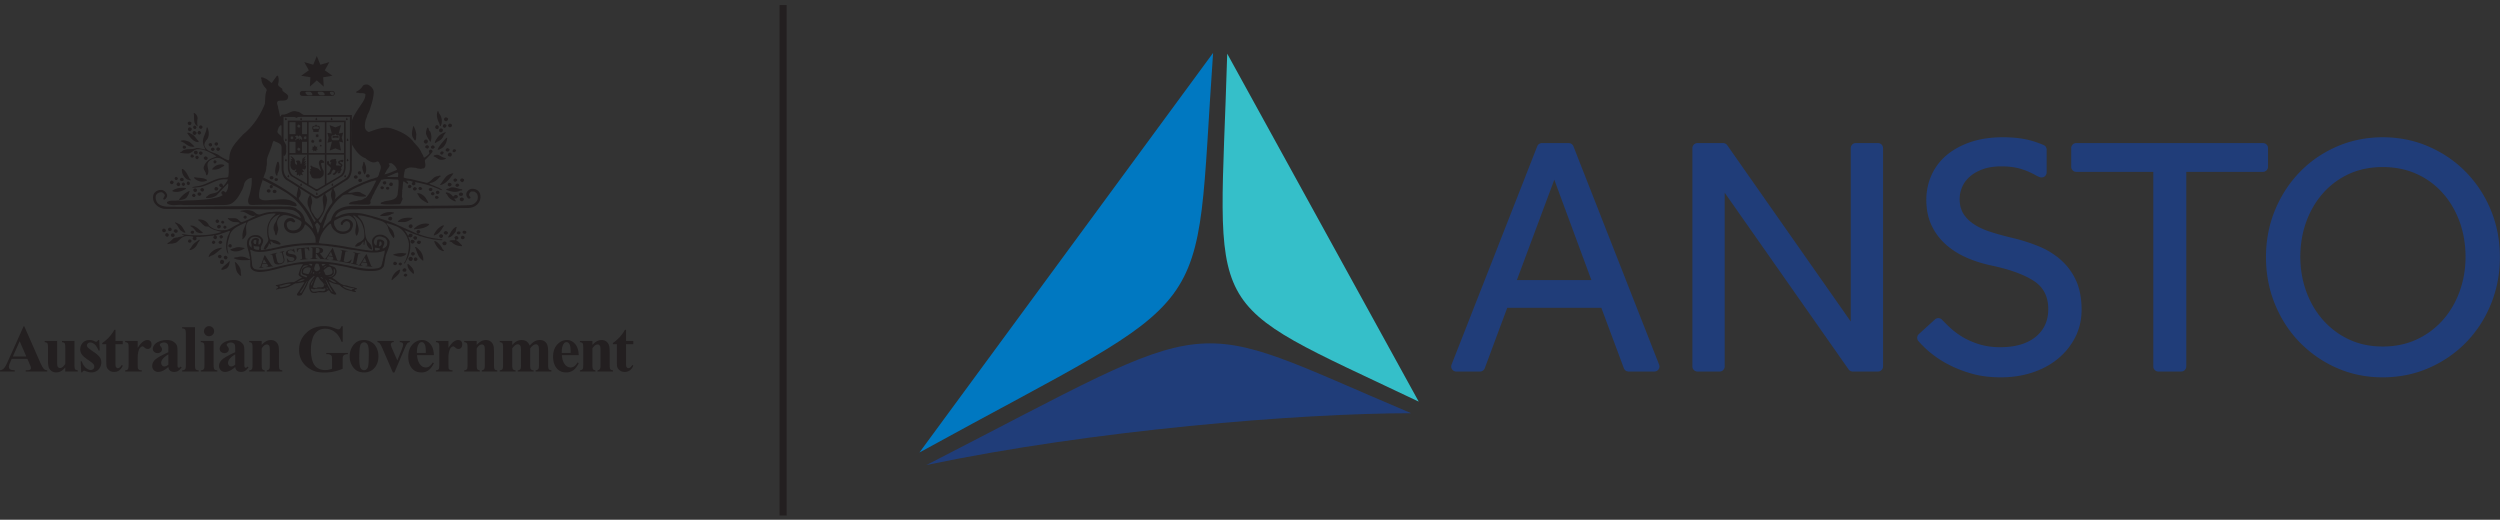 <svg width="380" height="79" viewBox="0 0 380 79" xmlns="http://www.w3.org/2000/svg"><rect x="0" y="0" width="380" height="79" fill="#333333" stroke="none"/><title>518641F3-F363-4404-9235-87555D84B2FD</title><g fill="none" fill-rule="evenodd"><path d="M230.562 42.571h11.33l-5.639-15.253-5.69 15.253zm20.907 13.9h-3.925a.77.77 0 0 1-.72-.5l-3.419-9.183H229.1l-3.417 9.184c-.111.3-.4.5-.72.5h-3.612a.767.767 0 0 1-.716-1.046l13.025-33.19a.771.771 0 0 1 .717-.488h4.065c.317 0 .601.194.717.488l13.026 33.19a.767.767 0 0 1-.716 1.046zM285.454 56.472h-3.842a.768.768 0 0 1-.63-.328l-18.828-26.848v26.409a.768.768 0 0 1-.769.767h-3.37a.768.768 0 0 1-.77-.767v-33.19c0-.424.345-.767.77-.767h3.895a.77.77 0 0 1 .63.327l18.775 26.796V22.515c0-.424.344-.767.77-.767h3.37c.425 0 .768.343.768.767v33.19a.768.768 0 0 1-.769.767M331.545 56.472h-3.475a.768.768 0 0 1-.769-.767V26.12h-11.708a.768.768 0 0 1-.77-.767v-2.84c0-.423.344-.766.77-.766h28.378c.425 0 .77.343.77.767v2.84a.768.768 0 0 1-.77.766h-11.657v29.584a.768.768 0 0 1-.77.767M362.18 25.392c-1.905 0-3.643.36-5.17 1.068a11.824 11.824 0 0 0-3.941 2.94c-1.092 1.244-1.943 2.707-2.532 4.348s-.888 3.419-.888 5.284c0 1.831.3 3.591.888 5.231.587 1.64 1.439 3.102 2.532 4.347a12.148 12.148 0 0 0 3.941 2.969c1.526.725 3.264 1.092 5.17 1.092 1.905 0 3.653-.367 5.195-1.093a12.088 12.088 0 0 0 3.968-2.968c1.09-1.242 1.943-2.705 2.532-4.347.59-1.642.888-3.402.888-5.231 0-1.863-.299-3.641-.888-5.285-.59-1.642-1.442-3.104-2.532-4.346a11.774 11.774 0 0 0-3.969-2.942c-1.542-.708-3.29-1.067-5.194-1.067m0 31.964c-2.493 0-4.848-.481-6.996-1.43a17.91 17.91 0 0 1-5.64-3.906c-1.594-1.64-2.859-3.594-3.759-5.806-.9-2.207-1.357-4.606-1.357-7.13s.457-4.916 1.358-7.107c.9-2.193 2.156-4.138 3.734-5.778 1.574-1.64 3.471-2.954 5.637-3.905 2.167-.95 4.529-1.43 7.023-1.43 2.493 0 4.855.48 7.021 1.43 2.166.951 4.072 2.265 5.665 3.905a18.098 18.098 0 0 1 3.76 5.779c.901 2.195 1.358 4.585 1.358 7.106 0 2.522-.457 4.921-1.358 7.131-.9 2.213-2.166 4.166-3.76 5.806-1.592 1.64-3.499 2.953-5.664 3.904-2.166.95-4.53 1.431-7.022 1.431M304.131 57.356c-1.627 0-3.128-.192-4.464-.572a18.353 18.353 0 0 1-3.656-1.458 15.716 15.716 0 0 1-2.871-1.953 15.235 15.235 0 0 1-1.54-1.527.764.764 0 0 1 .064-1.067l2.447-2.224a.77.77 0 0 1 1.079.042c.352.375.732.753 1.134 1.132.606.57 1.3 1.087 2.063 1.537.76.448 1.621.816 2.557 1.092.933.277 1.97.416 3.082.416 2.287 0 4.096-.524 5.378-1.561 1.282-1.036 1.931-2.455 1.931-4.216 0-1.927-.717-3.332-2.191-4.296-1.454-.948-3.582-1.728-6.323-2.317-1.487-.31-2.857-.747-4.068-1.3-1.212-.552-2.275-1.253-3.16-2.083a8.935 8.935 0 0 1-2.062-2.89c-.485-1.089-.73-2.34-.73-3.721 0-1.277.245-2.504.73-3.644a8.484 8.484 0 0 1 2.193-3.02c.971-.864 2.2-1.565 3.655-2.082 1.455-.518 3.16-.781 5.065-.781 1.697 0 3.181.184 4.412.547.621.183 1.218.396 1.77.633a.767.767 0 0 1 .467.705v3.373c0 .05-.002.093-.004.132a.77.77 0 0 1-.98.69 3.14 3.14 0 0 1-.678-.302 10.884 10.884 0 0 0-2.246-.963c-.85-.26-1.842-.39-2.95-.39-1.11 0-2.075.15-2.871.443-.797.293-1.465.678-1.985 1.145-.52.466-.905 1-1.148 1.588a4.64 4.64 0 0 0-.366 1.77c0 .864.185 1.608.548 2.212.364.606.9 1.149 1.592 1.614.694.467 1.564.87 2.585 1.197 1.017.327 2.2.65 3.52.962 1.284.312 2.557.724 3.79 1.225a11.806 11.806 0 0 1 3.315 2.03 9.345 9.345 0 0 1 2.324 3.124c.572 1.226.862 2.741.862 4.503 0 1.482-.317 2.866-.94 4.112a10.204 10.204 0 0 1-2.585 3.254c-1.092.917-2.4 1.635-3.89 2.135-1.49.5-3.125.754-4.855.754" fill="#203D79"/><path fill="#231F20" d="M118.492 78.358h1.078V.766h-1.078zM3.996 54.185L2.99 51.863l-1.036 2.322h2.043zm.17.367H1.778l-.283.656c-.094.218-.14.399-.14.54 0 .191.076.33.229.419.09.052.311.094.664.119v.184H0v-.184c.242-.037.441-.135.598-.299.156-.165.348-.504.578-1.019l2.417-5.375h.095l2.437 5.525c.232.522.423.853.573.988.113.104.272.164.478.18v.184h-3.27v-.184h.135c.263 0 .447-.037.554-.108a.27.27 0 0 0 .11-.23c0-.059-.011-.12-.03-.184a4.561 4.561 0 0 0-.15-.373l-.359-.84zM11.319 51.823v3.637c0 .356.033.577.1.667.066.087.2.141.403.163v.18H9.923v-.622c-.223.266-.446.46-.668.582-.223.119-.472.18-.747.18-.263 0-.498-.08-.703-.238a1.206 1.206 0 0 1-.41-.567c-.068-.216-.103-.592-.103-1.128v-1.845c0-.351-.033-.57-.1-.657-.063-.085-.198-.14-.404-.17v-.182h1.9v3.175c0 .332.015.548.044.641a.45.45 0 0 0 .15.221c.07.048.15.073.24.073.12 0 .225-.032.322-.094.133-.087.293-.26.48-.522v-2.485c0-.351-.034-.57-.1-.657-.064-.085-.198-.14-.404-.17v-.182h1.899zM15.083 51.695l.075 1.584h-.17c-.203-.47-.413-.79-.633-.962-.216-.174-.432-.259-.647-.259a.49.49 0 0 0-.35.138.416.416 0 0 0-.144.313c0 .09.033.175.1.259.106.135.404.37.891.7.489.329.81.608.962.84.156.228.235.486.235.77 0 .258-.065.512-.194.76-.13.25-.313.44-.55.573-.234.13-.496.198-.781.198-.222 0-.52-.07-.892-.208a.743.743 0 0 0-.205-.056c-.11 0-.2.083-.275.25h-.163l-.08-1.67h.17c.149.436.353.766.613.983.262.219.51.328.742.328.16 0 .29-.048.388-.144a.476.476 0 0 0 .155-.357.613.613 0 0 0-.15-.413c-.1-.115-.322-.29-.667-.527-.508-.35-.838-.62-.987-.804a1.4 1.4 0 0 1-.33-.9c0-.358.124-.682.37-.968.25-.293.608-.438 1.077-.438.252 0 .496.06.732.184.09.05.163.073.22.073.06 0 .107-.01.144-.034.036-.026.095-.098.174-.213h.17zM17.55 50.125v1.698h1.106v.494h-1.105v2.865c0 .269.011.443.034.52a.396.396 0 0 0 .135.191c.063.048.12.07.174.07.216 0 .42-.164.613-.491l.15.108c-.27.637-.705.954-1.312.954-.294 0-.546-.081-.752-.244-.202-.164-.332-.348-.388-.551-.033-.111-.05-.418-.05-.914v-2.508h-.608v-.175a6.464 6.464 0 0 0 1.066-.93 5.62 5.62 0 0 0 .773-1.087h.165zM20.932 51.823v1.055c.308-.48.58-.8.812-.953.233-.16.456-.24.673-.24.186 0 .333.058.443.173.113.113.17.273.17.484 0 .222-.055.393-.164.515a.496.496 0 0 1-.39.184.67.67 0 0 1-.458-.17 3.226 3.226 0 0 0-.23-.189.233.233 0 0 0-.114-.029.422.422 0 0 0-.274.11 1.04 1.04 0 0 0-.309.482c-.107.321-.16.675-.16 1.063v1.068l.006.28c0 .189.011.308.034.363.04.087.099.154.175.198.08.039.213.064.399.073v.18h-2.518v-.18c.204-.016.34-.071.41-.163.073-.097.11-.347.11-.75v-2.57c0-.264-.014-.433-.04-.507a.397.397 0 0 0-.145-.203c-.063-.044-.175-.073-.335-.091v-.183h1.905zM25.59 55.422v-1.556c-.402.235-.701.486-.898.756a.914.914 0 0 0-.193.542c0 .151.053.285.164.401.083.09.199.134.349.134.166 0 .358-.093.578-.277m0 .36c-.568.503-1.078.752-1.53.752a.907.907 0 0 1-.663-.259.884.884 0 0 1-.264-.655c0-.354.153-.672.458-.954.306-.285.972-.662 2-1.132v-.468c0-.351-.02-.573-.06-.662a.513.513 0 0 0-.215-.237.648.648 0 0 0-.359-.105.93.93 0 0 0-.534.144c-.086.06-.129.13-.129.209 0 .07.047.156.14.258.125.142.188.28.19.412a.551.551 0 0 1-.185.418.658.658 0 0 1-.473.17.775.775 0 0 1-.529-.189.583.583 0 0 1-.21-.443c0-.24.095-.466.285-.681.189-.218.454-.386.792-.502.34-.115.692-.173 1.056-.173.442 0 .79.093 1.047.281.26.187.426.39.504.608.045.14.07.458.07.96v1.803c0 .212.007.346.024.402a.26.26 0 0 0 .075.12c.032.026.07.04.115.04.085 0 .174-.062.264-.185l.149.119c-.166.247-.339.425-.518.538a1.124 1.124 0 0 1-.603.163c-.266 0-.474-.06-.624-.184-.149-.126-.24-.314-.273-.567M29.64 49.732v5.773c0 .328.038.539.114.633.077.087.225.139.448.153v.178h-2.516v-.178c.206-.006.359-.067.459-.18.066-.075.099-.277.099-.606v-4.81c0-.323-.038-.531-.115-.62-.076-.093-.224-.146-.443-.159v-.184h1.954zM32.47 51.823v3.683c0 .327.038.537.114.632.076.087.226.14.449.152v.18h-2.517v-.18c.207-.006.36-.066.46-.178.065-.076.1-.278.1-.606v-2.712c0-.329-.04-.538-.116-.628-.076-.092-.224-.145-.444-.16v-.183h1.954zm-.698-2.251a.74.74 0 0 1 .55.23.74.74 0 0 1 .223.54.733.733 0 0 1-.23.543.743.743 0 0 1-.543.223.737.737 0 0 1-.542-.223.735.735 0 0 1-.225-.543c0-.211.074-.39.225-.54a.726.726 0 0 1 .542-.23zM35.752 55.422v-1.556c-.402.235-.701.486-.897.756a.916.916 0 0 0-.195.542c0 .151.055.285.165.401.083.09.2.134.349.134.166 0 .358-.093.578-.277m0 .36c-.568.503-1.078.752-1.53.752a.912.912 0 0 1-.663-.259.887.887 0 0 1-.264-.655c0-.354.153-.672.458-.954.306-.285.972-.662 2-1.132v-.468c0-.351-.02-.573-.06-.662a.513.513 0 0 0-.214-.237.648.648 0 0 0-.36-.105.93.93 0 0 0-.534.144c-.086.06-.13.13-.13.209 0 .07.048.156.14.258.127.142.19.28.19.412a.55.55 0 0 1-.184.418.66.66 0 0 1-.473.17.775.775 0 0 1-.529-.189.582.582 0 0 1-.209-.443c0-.24.095-.466.284-.681.19-.218.454-.386.792-.502.34-.115.692-.173 1.056-.173.443 0 .791.093 1.047.281.26.187.427.39.503.608.047.14.07.458.07.96v1.803c0 .212.008.346.026.402a.253.253 0 0 0 .074.12c.033.026.071.04.115.04.085 0 .175-.062.264-.185l.15.119c-.167.247-.339.425-.52.538a1.12 1.12 0 0 1-.602.163c-.266 0-.473-.06-.623-.184-.149-.126-.24-.314-.274-.567M39.78 51.823v.6c.239-.257.467-.443.687-.56.22-.119.455-.178.707-.178.303 0 .553.083.753.253.2.167.333.373.4.62.052.19.079.552.079 1.09v1.809c0 .357.031.58.094.67.067.087.203.141.409.163v.18h-2.357v-.18c.175-.022.302-.094.378-.217.053-.084.08-.288.08-.616v-2.069c0-.38-.015-.62-.044-.72a.424.424 0 0 0-.155-.228.366.366 0 0 0-.234-.085c-.286 0-.552.204-.797.611v2.49c0 .349.031.568.094.661.066.093.188.151.364.173v.18H37.88v-.18c.197-.019.336-.082.42-.188.055-.074.084-.288.085-.645v-2.625c0-.351-.034-.57-.1-.657-.064-.085-.198-.14-.405-.17v-.182h1.9zM52.09 49.578v2.376h-.185c-.224-.65-.557-1.144-1.002-1.483a2.367 2.367 0 0 0-1.461-.507c-.506 0-.926.145-1.262.428-.336.283-.574.676-.713 1.183a5.893 5.893 0 0 0-.209 1.56c0 .645.076 1.213.23 1.7.152.486.398.845.737 1.073.342.23.747.343 1.217.343.163 0 .33-.016.498-.05.174-.036.349-.088.53-.153v-1.403c0-.264-.02-.434-.056-.512a.497.497 0 0 0-.23-.213.824.824 0 0 0-.413-.094h-.174v-.183h3.284v.183c-.248.017-.423.052-.523.105a.486.486 0 0 0-.223.254c-.03.061-.045.216-.045.46v1.403a6.922 6.922 0 0 1-2.802.58c-.643 0-1.176-.087-1.602-.257a4.098 4.098 0 0 1-1.121-.686 3.252 3.252 0 0 1-.757-.96 3.325 3.325 0 0 1-.35-1.535c0-1.014.358-1.87 1.072-2.568.714-.7 1.613-1.05 2.696-1.05.337 0 .639.028.909.081.145.025.383.101.708.228.33.122.524.184.583.184.093 0 .18-.034.26-.1.079-.07.151-.2.219-.387h.185zM55.343 52.036a.58.58 0 0 0-.437.196c-.12.125-.2.377-.24.755-.037.374-.055.895-.055 1.564 0 .356.024.686.07.994.036.236.114.414.234.538.12.122.256.184.41.184a.569.569 0 0 0 .373-.125.831.831 0 0 0 .259-.473c.066-.314.098-.95.1-1.907 0-.563-.032-.95-.094-1.16-.065-.21-.158-.363-.28-.46a.53.53 0 0 0-.34-.106m-.018-.351c.404 0 .782.104 1.13.313.349.208.614.504.793.889.182.383.274.806.274 1.263 0 .658-.167 1.21-.504 1.655-.406.535-.965.805-1.679.805-.702 0-1.241-.246-1.62-.736a2.71 2.71 0 0 1-.57-1.705c0-.666.193-1.246.58-1.739.39-.497.92-.745 1.596-.745M59.72 56.61l-1.57-3.604c-.19-.434-.337-.708-.442-.824a.6.6 0 0 0-.34-.176v-.183h2.477v.183c-.156 0-.262.028-.319.085a.337.337 0 0 0-.12.26c0 .121.074.352.219.69l.768 1.744.613-1.506c.176-.43.264-.734.264-.914a.302.302 0 0 0-.115-.248c-.073-.066-.203-.103-.393-.11v-.184h1.525v.183a.629.629 0 0 0-.359.165c-.095.09-.233.353-.42.79l-1.553 3.649h-.235zM64.726 53.647c0-.532-.028-.9-.089-1.098a.882.882 0 0 0-.27-.452.405.405 0 0 0-.278-.091c-.173 0-.313.086-.423.254-.197.297-.294.7-.294 1.213v.174h1.354zm1.227.334h-2.557c.032.616.195 1.102.493 1.461.23.275.505.412.828.412.2 0 .38-.055.542-.164.163-.112.338-.312.524-.602l.17.11c-.253.512-.532.878-.837 1.092-.306.213-.66.32-1.062.32-.692 0-1.214-.267-1.57-.796-.285-.427-.428-.957-.428-1.59 0-.777.21-1.391.629-1.848.421-.46.914-.692 1.479-.692.472 0 .88.195 1.225.581.349.385.537.957.564 1.716zM68.163 51.823v1.055c.31-.48.58-.8.813-.953.232-.16.457-.24.673-.24.186 0 .333.058.443.173.113.113.17.273.17.484 0 .222-.056.393-.164.515a.497.497 0 0 1-.39.184.664.664 0 0 1-.457-.17 3.565 3.565 0 0 0-.23-.189.238.238 0 0 0-.115-.029.426.426 0 0 0-.275.11c-.136.112-.239.274-.308.482-.107.321-.16.675-.16 1.063v1.068l.006.28c0 .189.01.308.034.363a.43.43 0 0 0 .175.198c.08.039.213.064.399.073v.18H66.26v-.18c.201-.016.338-.071.407-.163.073-.097.11-.347.11-.75v-2.57c0-.264-.013-.433-.041-.507a.394.394 0 0 0-.142-.203c-.064-.044-.177-.073-.334-.091v-.183h1.902zM72.46 51.823v.6c.24-.257.468-.443.688-.56.219-.119.453-.178.707-.178.302 0 .554.083.753.253.199.167.332.373.399.62.052.19.078.552.08 1.09v1.809c0 .357.031.58.094.67.066.087.203.141.408.163v.18h-2.358v-.18c.176-.022.303-.094.38-.217.053-.084.08-.288.08-.616v-2.069c0-.38-.016-.62-.045-.72a.427.427 0 0 0-.154-.228.372.372 0 0 0-.235-.085c-.286 0-.55.204-.797.611v2.49c0 .349.031.568.095.661.066.093.186.151.363.173v.18H70.56v-.18c.196-.019.337-.082.42-.188.056-.074.085-.288.085-.645v-2.625c0-.351-.034-.57-.1-.657-.063-.085-.199-.14-.405-.17v-.182h1.9zM77.86 51.823v.613c.256-.279.492-.471.707-.583.22-.11.46-.168.719-.168.299 0 .549.069.752.208.203.14.36.351.468.635.266-.297.52-.511.764-.644.245-.133.5-.2.766-.2.322 0 .579.076.767.224.193.145.327.333.399.562.078.226.114.586.114 1.083v1.904c0 .357.033.579.096.665.067.086.202.143.408.168v.18h-2.407v-.18c.19-.016.329-.088.419-.217.06-.09.09-.296.09-.616v-1.998c0-.415-.017-.678-.05-.79a.453.453 0 0 0-.16-.248.377.377 0 0 0-.25-.085.747.747 0 0 0-.432.157 2.01 2.01 0 0 0-.444.469v2.495c0 .333.028.545.084.63.076.123.222.19.44.203v.18h-2.413v-.18a.526.526 0 0 0 .303-.092.425.425 0 0 0 .151-.21c.025-.083.039-.26.039-.531v-1.998c0-.422-.017-.684-.049-.79a.484.484 0 0 0-.17-.248.386.386 0 0 0-.25-.091.657.657 0 0 0-.363.106c-.156.101-.322.278-.498.526v2.495c0 .326.032.545.094.65.067.103.203.164.41.183v.18h-2.403v-.18c.195-.019.335-.082.42-.188.055-.074.084-.288.084-.645v-2.625c0-.351-.033-.57-.1-.657-.062-.085-.198-.14-.404-.17v-.182h1.899zM86.741 53.647c0-.532-.03-.9-.088-1.098a.9.9 0 0 0-.27-.452.407.407 0 0 0-.28-.091c-.173 0-.314.086-.424.254-.195.297-.293.7-.293 1.213v.174h1.355zm1.227.334H85.41c.03.616.193 1.102.493 1.461.23.275.505.412.829.412.197 0 .379-.055.541-.164.163-.112.337-.312.523-.602l.17.11c-.251.512-.531.878-.837 1.092-.307.213-.66.32-1.061.32-.692 0-1.215-.267-1.572-.796-.284-.427-.427-.957-.427-1.59 0-.777.21-1.391.628-1.848.423-.46.915-.692 1.48-.692.471 0 .88.195 1.227.581.348.385.536.957.563 1.716zM90.046 51.823v.6c.24-.257.468-.443.688-.56.22-.119.454-.178.706-.178.303 0 .554.083.753.253.2.167.333.373.4.62.053.19.08.552.08 1.09v1.809c0 .357.031.58.094.67.066.087.204.141.408.163v.18h-2.356v-.18c.176-.022.301-.094.379-.217.052-.084.08-.288.08-.616v-2.069c0-.38-.015-.62-.046-.72a.417.417 0 0 0-.155-.228.367.367 0 0 0-.234-.085c-.285 0-.551.204-.797.611v2.49c0 .349.032.568.095.661.066.093.188.151.364.173v.18h-2.357v-.18c.196-.019.334-.082.418-.188.056-.074.084-.288.085-.645v-2.625c0-.351-.034-.57-.1-.657-.063-.085-.198-.14-.403-.17v-.182h1.898zM95.157 50.125v1.698h1.107v.494h-1.107v2.865c0 .269.012.443.034.52a.406.406 0 0 0 .136.191.292.292 0 0 0 .174.07c.216 0 .42-.164.613-.491l.15.108c-.269.637-.707.954-1.311.954-.296 0-.547-.081-.753-.244-.203-.164-.332-.348-.388-.551-.034-.111-.05-.418-.05-.914v-2.508h-.608v-.175a6.394 6.394 0 0 0 1.066-.93 5.62 5.62 0 0 0 .773-1.087h.164zM40.067 37.71a.31.31 0 0 1-.13.128M41.233 28.613c.136 0 .243-.11.243-.246a.244.244 0 0 0-.243-.245.244.244 0 0 0-.243.245c0 .135.108.246.243.246M49.618 23.271h2.677v-4.7h-2.677v4.7zm2.677 2.233c-.047.508-.22.929-.571 1.169l-2.106 1.252v-4.413h2.677v1.992zm-5.387-2.233h2.472v-4.7h-2.472v4.7zm2.472 4.796l-.973.58h-.017a.41.41 0 0 1-.515-.005l-.967-.575v-4.555h2.472v4.555zm-3.472-4.796h.76v-1.72h-.76v1.72zm.761 4.654l-2.104-1.252c-.352-.24-.524-.66-.57-1.169v-1.992h2.674v4.413zm-2.674-7.541h.923V18.57h-.923v1.814zm1.153-1.133l.109-.112-.067-.124.142.015.086-.15.083.147.144-.012-.067.124.108.112-.138.027v.153l-.13-.098-.131.098v-.153l-.139-.027zm.655 1.894c-.007-.044-.068-.057-.094-.057-.081 0-.115.135-.184.14-.05.002-.087.007-.087-.057 0-.043.106-.08.145-.12-.57 0-.58.26-.67.26-.15 0 .125-.273.205-.353-.116-.018-.183-.161-.309-.232.06-.086.093-.049.167.012 0-.06.045-.131.179-.131.254 0 .182.247.223.247.042 0-.003-.247.169-.247.252 0 .568.649.282.649-.123 0-.024-.093-.026-.11zm-.613 1.385l.142.015.086-.15.083.148.144-.013-.067.123.108.112-.138.027v.153l-.13-.098-.131.098v-.153l-.139-.027.109-.112-.067-.123zm-1.042-1.75l.141.015.086-.15.084.147.143-.013-.067.124.108.113-.137.026v.153l-.131-.097-.131.097v-.153l-.137-.026.107-.113-.066-.124zm-.153 2.491h.923v-1.72h-.923v1.72zm2.122-2.255l.108-.113-.067-.124.142.016.085-.15.084.147.144-.013-.068.124.11.113-.139.026v.153l-.131-.097-.13.097v-.153l-.138-.026zm-.208-.632h.76V18.57h-.76v1.814zm6.632-2.05v-.004h-8.793v.005h-.002l.007 7.08c0 .683.29 1.28.69 1.463l3.382 2.016a.413.413 0 0 0 .584.03l3.436-2.046c.401-.184.691-.78.691-1.464l.007-7.08h-.002z"/><path d="M46.527 25.133c-.013-.027-.335.108-.243.099.008-.096.188-.288.268-.36-.015-.112-.159-.01-.309.067.5-.716.18-.422-.1-.37.446-.481.33-.472 0-.324.258-.204.313-.448.273-.518-.242.323-.466.272-.466.571 0 .197-.072.52-.173.63-.13.14-.03-.529-.373-.529-.11 0-.369-.008-.447.126.07 0 .175.177.175.248 0 .071.065.264-.054.264-.116 0-.253-.244-.253-.362s-.007-.09-.007-.26c0-.283-.463-.681-.651-.681 0 .197.26.244.26.497-.112 0-.268-.206-.268-.08 0 .127.165.15.165.26 0 .111-.188-.04-.188.079 0 .104.102.086.128.188-.077-.022-.146-.012-.159.027-.012.034.023.079.08.11-.027.025-.049.083-.049.25 0 .56.352.818.61.818.183 0 .155-.128.177-.19.008.096.098-.047.098.12 0 .173-.178.097-.178.247 0 .2.282-.008.282.214 0 .268-.033.262-.033.365 0 .069.294-.099.276-.13.07.027.067.234.199.228.084-.003.103-.212.17-.23-.04.01.267.2.267.104 0-.26-.107-.15-.107-.33 0-.164.361-.132.304-.217-.047-.07-.08-.028-.119-.15.007.022-.284-.415.06-.19.363.237.404-.55.385-.59M55.908 26.986c.16 0 .29-.115.29-.255 0-.141-.13-.254-.29-.254-.16 0-.288.113-.288.254 0 .14.129.255.288.255M54.74 27.678c.16 0 .288-.113.288-.254 0-.14-.128-.254-.289-.254-.16 0-.288.114-.288.254 0 .141.129.254.288.254M40.84 29.276c.16 0 .29-.113.29-.254 0-.14-.13-.255-.29-.255-.16 0-.289.115-.289.255s.13.254.29.254M41.741 29.354c.16 0 .29-.115.29-.255s-.13-.253-.29-.253c-.16 0-.29.112-.29.253 0 .14.13.255.29.255M66.763 17.262c.429.508.521 1.324.214 1.91-.169-.015-.137-.231-.169-.355-.306-.57-.551-1.293-.276-1.94.2.031.122.277.23.385M30.048 17.956c-.093.368-.093.877 0 1.215-.076.078-.061-.076-.139-.061-.597-.431-.322-1.278-.474-1.88.03-.045.107-.06.152-.03.277.185.4.446.46.756M68.082 18.002c.091.17-.078.339-.2.415-.138.031-.292-.046-.382-.17-.047-.168.045-.323.183-.4.153-.015.306.016.399.155M29.113 18.679c-.03.138-.077.277-.2.34-.092 0-.23 0-.29-.079-.093-.076-.108-.214-.063-.323.063-.107.185-.124.292-.138.107.046.214.076.26.2M68.68 18.94c.03.093.03.155 0 .247-.109.139-.26.2-.416.139-.107-.063-.136-.17-.168-.262.032-.123.153-.23.26-.278.14 0 .232.078.324.155M67.805 18.957c.123.062.03.214.016.306-.077.079-.185.2-.32.155-.079-.076-.17-.076-.2-.185 0-.154.06-.307.213-.355.122-.03.2.031.29.079M66.685 19.187c0 .17.016.385-.183.416-.185.061-.308-.093-.353-.215a.361.361 0 0 1 .231-.37c.122 0 .228.077.305.17M30.784 19.264c.046.155-.108.246-.198.323-.108.031-.247-.062-.308-.168-.108-.108.03-.201.061-.293.153-.14.383-.031.445.138M29.864 19.31c0 .123-.061.246-.169.293-.122.046-.245-.047-.307-.14-.076-.152.016-.292.139-.353.168-.061.276.092.337.2M62.974 19.373c.152.322.276.707.307 1.107-.062.293.047.678-.169.878-.214-.076-.228-.338-.368-.477-.275-.539-.03-1.17.062-1.694.122-.046.122.107.168.186M29.143 19.556c.046.186-.092.278-.199.385-.184.047-.307-.092-.384-.215a.389.389 0 0 1 .2-.37.397.397 0 0 1 .383.2M65.397 20.003c.2.447.215.987.077 1.48l-.093.075c-.213-.416-.52-.801-.629-1.246 0-.324.063-.617.184-.88.109-.076.17.017.216.11.016.168.093.369.245.461M67.33 19.726c-.015.154-.077.323-.23.37-.154.03-.306-.016-.352-.186-.047-.153.046-.292.167-.369.17-.092.338.063.415.185M29.88 20.203a.329.329 0 0 1-.231.293c-.123.092-.213-.063-.323-.108-.045-.123-.076-.23 0-.354.048-.092.154-.092.247-.124.137.079.276.14.307.293M30.554 20.127c.062.154-.108.23-.168.307-.185.061-.277-.077-.353-.184-.031-.154.06-.247.168-.34.185-.045.276.078.353.217M67.76 20.08c-.017.2-.323.4-.354.6-.169.417-.536.724-.95.863-.093.077-.216.184-.354.2-.03-.306.246-.585.415-.863a2.282 2.282 0 0 1 1.243-.8M29.573 20.728c.23.261.352.492.628.723.016.061-.031.154-.107.154-.751-.047-1.258-.817-1.626-1.355.047-.17.246-.03.353-.047.261.201.553.263.752.525M67.973 20.942c-.03.663-.352 1.34-.95 1.664-.17.062-.353.231-.52.123.322-.662.812-1.202 1.35-1.787h.12zM65.03 21.39c.046.23-.077.368-.26.446-.17.015-.276-.123-.354-.247a.323.323 0 0 1 .214-.338c.047-.047.123-.047.185-.047.092.03.138.108.216.185M28.729 21.527c.292.2.552.478.828.725-.2.138-.444.015-.674.015-.522-.185-.875-.63-1.412-.785.016-.17.215-.107.322-.155.339-.03.614.123.936.2" fill="#231F20"/><path d="M45.154 16.97c-.86-.34-1.426.554-2.301.446-.108.062-.077.169-.139.246-.044.046-.122.016-.168-.016-.045-.369-.168-.708-.214-1.062-.093-.154-.047-.369-.123-.524-.49-1.339 1.196-.323 1.532-1.108.293-.677-.566-.755-.827-1.232v-.2c-.244-.246-.505-.323-.66-.647.108-.385.155-.8.047-1.186-.016-.092-.077-.216-.214-.169-.293.4-.507.723-.783 1.108-.292-.215-.568-.492-.906-.677-.229-.031-.444-.262-.704-.17-.046.093 0 .17.046.231.014.601.322 1.078.75 1.51l.048.23c-.277.631-.2 1.355-.277 2.034-.69 1.755-1.81 3.45-3.328 4.666-.873.986-1.917 1.94-2.055 3.295-.046.215.032.478-.137.632-.507-.184-1.013-.431-1.427-.755-.705-.492-1.717-.43-2.177-1.325-.185-.354.046-.708.214-.97.521-.492.445-1.37.169-1.971-.062-.015-.076.062-.122.077-.047.91-.767 1.54-.491 2.541.061.293.214.477.291.754-.107-.03-.26-.03-.354-.076-.336-.046-.674-.185-1.026-.138-.706.323-1.671-.077-2.24.57-.091.015-.214.03-.183.169.338 0 .66.091.997.077.536.093.889-.355 1.257-.555h.092c.153-.154.414-.061.614-.092.966.107 1.717.57 2.515 1.046v.062c-.307.14-.66.231-.967.402-.352.261-.75.6-.859 1.031-.245.384.077.724.231 1.047.016.154.03.338.169.4.49-.523.03-1.17.107-1.77.123-.463.552-.678.997-.801.873-.37 1.503.338 2.207.74-.014.708.077 1.386-.076 2.078-.215.076-.49.123-.721.107-1.211.093-2.162.755-3.25 1.125-.491.169-1.074.154-1.564.338.383.109.781-.031 1.18-.046 1.503-.216 2.653-1.37 4.278-1.17l.03.046a3.605 3.605 0 0 1-.72 1.001c-.046-.169-.06-.308-.215-.4-.123-.062-.26 0-.352.124-.046.076-.046.169 0 .23.076.139.2.17.338.215-.032.14-.2.201-.292.323-.43.725-1.303.432-1.81.941-.076.108-.353.17-.23.338a2.298 2.298 0 0 0 1.58-.401c.568-.63 1.166-1.232 1.733-1.832.091.494-.046 1.001-.337 1.402-.139-.077-.246-.186-.414-.231-.154.03-.262.185-.276.308.06.107.122.23.229.308-.52.37-1.18.4-1.778.57a30.36 30.36 0 0 1-3.343.246c-.537-.032-1.15.154-1.656 0-.584.108-1.212-.077-1.688.247-.061.076.015.154.015.23.706.463 1.673.093 2.47.231h6.042c.444-.015.889-.031 1.242-.231.782-.447 1.211-1.248 1.61-2.033.153-.277.261-.6.323-.923a1.332 1.332 0 0 1 1.148-.94c.077.8-.074 1.602-.26 2.341-.092.494-.414.97-.214 1.493.046.247.307.247.505.278 1.856-.03 3.712-.108 5.675.031.352.062.66.17 1.043.155.031-.048.138-.063.092-.155-.047-.17-.17-.385-.37-.432-.03-.091-.167-.061-.213-.122-.98-.556-2.161-.262-3.313-.247-.598.061-1.195.169-1.702-.169-.23-.278-.061-1.156-.061-1.156 0-.348.844-2.772.95-2.972.031-.231.123-.447.094-.708.121-.308.091-.71.091-1.047.061-.494.306-.955.475-1.432.092-.231.17-.478.26-.708.093-.293.124-.572.308-.802.5.316.99.308 1.23.873l.212 1.284c0 .076.06.23.168.138.398-.261.277-.847.277-1.247.092-.478-.246-.71-.384-1.124-.107-.078-.284-.445-.284-.445-.062-.34-.806-.573-.636-.988.091-.355.184-.678.52-.878.051.036.072.072.077.11l.184-.129.02-1.288c.496-.001 1.238.062 1.744.062.139.046.245.154.399.17l.123-.17 1.242-.242c-.528.058-.849-.545-1.35-.545" fill="#231F20"/><path d="M46.503 17.515a.683.683 0 0 0 .114-.021l-.114.021z" fill="#FEFEFE"/><path d="M33.146 21.805c.015.186-.093.292-.23.354-.123-.047-.216-.062-.292-.184-.061-.17.093-.293.215-.356.123.032.276.046.307.186M32.149 21.805a.336.336 0 0 1 .061.354c-.107.093-.276.17-.367.046-.093-.093-.186-.2-.108-.323.108-.108.292-.2.414-.077" fill="#231F20"/><path d="M53.498 21.974a.32.32 0 0 0 .013.022" fill="#FEFEFE"/><path d="M65.182 22.236c.063.17-.077.292-.198.354-.155-.045-.354-.077-.354-.276.016-.123.122-.202.23-.232.138-.046.262.063.322.154M65.996 22.205c.047.078.153.202.03.278-.062.045-.108.062-.152.123-.17.03-.322-.03-.37-.185-.03-.17.108-.247.231-.323.107-.031.183.046.26.107M28.3 22.39c-.061.186-.215.262-.414.2a.611.611 0 0 1-.122-.2c.014-.107.045-.216.168-.261.184.016.322.092.368.261M33.468 22.652c-.016.123-.154.23-.26.292-.155.016-.262-.106-.338-.215 0-.123.061-.277.183-.308.17-.061.354.062.415.23M32.563 22.545c.047.045.091.168.047.245-.093.078-.231.216-.383.124-.094-.077-.2-.138-.17-.293.061-.062.137-.154.23-.184.123-.03.184.046.276.108M68.341 22.728c0 .124-.121.247-.198.294-.123.046-.262.015-.338-.077-.092-.031-.06-.155-.06-.231a.533.533 0 0 1 .29-.2.561.561 0 0 1 .306.214M69.323 22.868c-.045.138-.154.262-.29.276-.093-.014-.262-.045-.23-.183 0-.11.06-.217.137-.247.153-.078.338 0 .383.154M30.048 23.084c.03.184-.03.308-.184.369-.107.062-.215-.016-.29-.077-.078-.077-.139-.2-.078-.308.03-.138.169-.107.261-.169.138.015.215.076.29.185M30.799 23.222c.046.122-.092.17-.122.262-.076.046-.184.091-.276.03-.107-.092-.23-.23-.124-.37.124-.23.445-.107.522.078M67.437 23.144c.016.154-.122.262-.213.356a.268.268 0 0 1-.309-.185c-.014-.123.062-.216.17-.293.139-.016.275 0 .352.122M68.694 23.392c-.03.138-.014.292-.168.385-.124.03-.276.014-.369-.063-.091-.076-.106-.214-.06-.322.076-.124.215-.217.367-.186.108.062.139.138.23.186M29.465 23.715c.061.122-.077.154-.122.216-.108.061-.215.015-.307-.03-.107-.064-.061-.217-.046-.295.138-.262.414-.076.475.109M67.728 24.007c.062.016.032.108.016.138-.368.186-.92.231-1.242-.061-.185-.154-.415-.215-.615-.338.077-.2.353-.186.554-.231.443.06.796.478 1.287.492M30.201 23.869c.032.124-.06.17-.091.262-.062.092-.184.062-.261.03-.139-.092-.2-.26-.109-.385.17-.17.37-.076.461.093M31.55 23.96c.062.14-.03.263-.152.34-.108.062-.2-.031-.292-.046-.077-.109-.214-.231-.077-.354.139-.231.414-.11.522.06M49.282 24.612c-.029.308-.54-.043-.467.365.073.294.13.644.305.863.145.207.074.528.06.777-.133.219-.352.38-.584.498-.438-.044-1.078.219-1.283-.324-.087-.233-.247-.467-.247-.73.045-.03.102-.03.146-.073 0-.102-.117-.16-.101-.263.494-.09-.205-.527.217-.557.35.367.918.249 1.225.643.072.06.13.147.219.191-.06-.366-.234-.73-.293-1.126a.504.504 0 0 1 .176-.511c.262-.206.48.086.627.247M32.9 24.516c.047.153-.076.245-.168.323-.137.062-.215-.092-.277-.17-.046-.153.062-.231.154-.307.108 0 .23.045.291.154M42.362 24.669c.184.601.123 1.217-.184 1.726-.015.122.031.323-.138.306-.414-.568-.108-1.37.061-1.97.031-.155.215-.215.261-.062M55.491 24.963c.214.431.23 1 .03 1.432l-.122.122c-.169-.353-.307-.707-.352-1.092.076-.279.169-.524.183-.816.216-.047.199.23.261.354M34.097 25.132c-.093.184-.353.23-.523.354-.366.276-.903.338-1.363.262.398-.554 1.011-.878 1.747-.725.031.062.108.03.139.109M27.793 25.686c.568.4.721.954 1.059 1.51.046.06.2.076.138.2-.123.091-.245-.093-.413-.062-.584-.261-.952-.909-.936-1.586 0-.062.092-.062.152-.062M54.892 26.164c.017.153-.015.307-.137.353a.28.28 0 0 1-.353-.184c-.046-.107.046-.169.077-.247.123-.124.336-.062.413.078" fill="#231F20"/><path d="M61.365 26.98c0-.293.077-.571.107-.847a.57.57 0 0 0 .061-.323c.368-.494 1.12-.34 1.703-.293.23.122.52.107.766.169.106-.078.262-.092.383-.078.491-.261.169-.83.2-1.278l-.185-.461a1.79 1.79 0 0 1-.122-.309c-.092-.107-.153-.306-.245-.415-.26-.678-.767-1.063-1.197-1.602-.782-1.017-2.008-1.586-3.234-1.987-1.213-.415-2.44.123-3.529.508-.337-.092-.505-.354-.597-.645a3.051 3.051 0 0 1 .29-1.633c.048-.385.307-.678.415-1.033.275-.862.567-1.708.629-2.648.032-.57-.4-.971-.828-1.217-.291-.076-.63-.062-.844.17-.199.415-.629.693-.996.893-.031.261.29.093.398.185.337.061.722-.047.997.17.031.615-.322 1.124-.645 1.585-.52.77-1.072 1.556-1.394 2.402l-.063-.06.076 3.763c.488.812 1.099 1.736 2.01 2.042.491.4 1.105.878 1.764.523.353-.106.383.386.553.586.184.57-.23.97-.261 1.494l-.4.846c-.46.894-.874 1.849-1.579 2.604-.23 0-.368.245-.598.261-.123.169-.368.046-.52.107-.477.201-1.152.079-1.473.525.03.045.076.06.124.077.934.016 1.977.076 2.974.03.121-.046.229-.154.243-.293-.136-.26.047-.492.17-.691.077-.37.324-.602.43-.956.323-.632.69-1.246 1.042-1.88l.475-.77c.109-.26.293-.584.477-.862.121-.122.184-.262.276-.415.014-.154-.062-.216-.155-.323.108-.109.275-.078.415-.109.384.231.782.602.859 1.018l.138.4.062.184-.032.507.062.478c.077.74-.062 1.494-.138 2.234-.261.893-1.289.801-2.025 1-.183.124-.535.062-.535.371.889.184 1.932.077 2.882.06.154-.06.183-.2.26-.338.03-.2.23-.37.168-.585-.167-.216-.014-.554-.06-.847a.453.453 0 0 0 0-.293c.123-.446.092-.985.184-1.416l.062-.585zM68.909 26.379c-.49.694-1.012 1.478-1.87 1.725-.062 0-.124.03-.155-.046.522-.555.799-1.418 1.611-1.617.122-.062.292-.125.414-.062M27.042 27.134c-.077.062-.015.2-.153.215-.122.061-.26-.015-.321-.138-.063-.155.075-.31.199-.34.122.062.245.109.275.263M31.459 27.349c.046.138-.108.138-.184.169-.644.232-1.303.016-1.763-.445 0-.062 0-.124.061-.14.628.154 1.365.03 1.886.416M27.886 27.149c.03.062.047.169.03.23-.092.139-.23.17-.382.139a.503.503 0 0 1-.201-.2c.017-.155.138-.246.261-.293a.468.468 0 0 1 .292.124M42.255 27.227c.03.138-.092.23-.184.29a.306.306 0 0 1-.322-.121c-.046-.108 0-.262.107-.294.138-.03.353-.015.399.125M69.492 27.288c.047.154-.092.23-.2.322-.09.047-.2 0-.292-.045-.014-.078-.107-.138-.074-.247.06-.139.198-.2.352-.184.075.061.137.077.214.154M70.505 27.227c.09.138.015.245-.063.353a.209.209 0 0 1-.275.092c-.093-.092-.215-.138-.23-.276 0-.124.137-.217.23-.262.153-.061.215.093.338.093M26.398 27.672c.016.108-.076.169-.107.262-.076.03-.153.093-.246.062a.45.45 0 0 1-.23-.246.398.398 0 0 1 .277-.309c.123.031.26.093.306.231" fill="#231F20"/><path d="M58.696 27.672c.031.062.015.14.015.2-.09.124-.214.232-.368.155-.092-.093-.2-.186-.153-.323.123-.17.384-.232.506-.032M28.867 27.904c-.03.108-.077.215-.214.23-.138.016-.185-.108-.26-.17 0-.138-.017-.276.122-.353.183-.063.352.092.352.293M27.395 27.934c.046.154-.062.261-.154.34-.183.061-.337-.079-.413-.217.014-.138.123-.307.276-.354.137 0 .214.154.291.23M59.708 27.904c.03.154-.016.308-.167.37-.184.061-.339-.094-.415-.216.076-.124.091-.293.276-.324.139 0 .23.061.306.17M28.116 27.965c.046.109-.046.154-.078.23-.076 0-.122.093-.214.062-.06-.076-.183-.107-.2-.214-.014-.155.092-.231.2-.293.153-.016.246.091.292.215M68.648 28.088c-.046.124-.137.186-.26.247-.124.03-.2-.078-.292-.123-.076-.062-.045-.2-.014-.278.153-.262.566-.138.566.154M69.814 28.15c-.047.169-.214.245-.368.262-.138-.06-.291-.17-.185-.355.062-.061.092-.123.185-.138.185-.061.321.077.368.231M62.528 28.257c.08.2-.105.262-.227.354a.682.682 0 0 1-.292-.123.352.352 0 0 1 .214-.4c.138 0 .215.062.305.17M58.313 28.443c.076.03.046.138.03.184-.092.063-.214.215-.353.122-.107-.06-.183-.152-.152-.292.075-.169.397-.183.475-.014M59.171 28.55c.016.123-.015.185-.121.247-.109.107-.23-.015-.34-.047-.03-.06-.06-.153-.014-.231a.346.346 0 0 1 .2-.124c.107.033.23.033.275.155M33.146 28.566c.091.093-.016.2-.031.292-.077.093-.245.17-.383.077-.154-.062-.138-.262-.108-.385.093-.031.093-.138.215-.138.138.016.214.076.307.154M64.17 28.628c.031.154-.122.214-.23.245-.183.062-.276-.076-.352-.2 0-.092.092-.154.122-.23.216-.092.354.061.46.185M63.343 28.628c.06.154-.107.23-.17.307a.305.305 0 0 1-.337-.062c-.077-.045-.077-.138-.077-.23.091-.077.139-.17.247-.2.138 0 .275.076.337.185M70.26 28.811c.029.217-.245.11-.353.17-.646.385-1.474.092-2.087-.138.047-.2.276-.123.4-.2.658-.417 1.333.092 1.992.123l.048.045zM28.284 28.628l-.06.107c-.568.338-1.305.57-1.978.354l-.062-.093c.567-.415 1.318-.523 2.055-.415l.045.047zM65.735 28.735c0 .123-.062.23-.154.292-.153.046-.352 0-.4-.169-.044-.123.079-.247.2-.292.11 0 .292.015.354.169M31.029 28.797c-.06.123-.03.247-.184.307-.152.062-.337-.076-.382-.2-.046-.17.076-.215.153-.293.183-.092.322.048.413.186M29.941 28.873c.046.11-.047.17-.078.247-.076.093-.214.077-.306.045-.107-.092-.214-.199-.169-.369.092-.075.139-.123.246-.168.138.03.276.093.307.245M66.808 29.227a.33.33 0 0 1-.245.278c-.122.015-.23-.077-.291-.154a.24.24 0 0 1 .061-.292c.03-.046.138-.046.2-.077a.326.326 0 0 1 .275.245M28.806 29.059c.046.123-.06.168-.078.261-.045.263-.213.432-.336.664-.292.352-.706.352-1.12.46l-.061-.123c.445-.57.92-1.015 1.549-1.294l.046.032zM66.042 29.398c.03.186-.123.215-.231.291a.35.35 0 0 1-.306-.184c-.047-.17.107-.23.2-.308.152-.032.29.077.337.2M30.57 29.398c-.016.03.015.06.046.077-.015.168-.138.214-.23.292a.416.416 0 0 1-.338-.154c-.061-.138 0-.308.153-.355.138-.014.323 0 .368.14M68.863 29.86c.153-.016.184-.2.352-.231.155-.03.293.06.369.168.06.186-.076.277-.199.355-.107.077-.338-.092-.323.107.107.077.2.186.216.31-.032.06-.139.045-.185.014-.444-.185-.92-.493-1.104-.954-.061-.14-.353-.247-.184-.37.444-.031.812.325 1.058.6M70.336 29.382c.076.076.046.216-.017.292-.076.155-.304.093-.444.078-.077-.078-.153-.154-.122-.277a.474.474 0 0 1 .23-.2c.138-.031.245.03.353.107M64.77 30.214c.137.169.274.43.336.616-.03.045-.108.03-.138.03-.521-.292-1.196-.615-1.397-1.231-.044-.062-.168-.14-.152-.247.4-.077.782.216 1.058.43.109.155.23.233.293.402M29.71 29.629c.062.138-.061.247-.137.307-.169.031-.26-.031-.353-.124-.107-.169.092-.307.216-.369.121-.016.198.108.275.186M66.685 29.983c.016.091-.106.153-.153.215-.122.016-.245.061-.353-.046-.03-.078-.107-.2-.015-.276.17-.216.415-.047.521.107M70.505 30.198c.045.185-.093.308-.216.385-.153.047-.274-.062-.37-.138-.074-.093-.011-.185 0-.293.11-.092.248-.169.4-.107.063.045.123.076.186.153M59.893 32.324c0 .184-.338.138-.478.276-.473.247-1.041.247-1.608.232v-.094c.552-.462 1.35-.63 2.086-.414M37.516 32.985c-.016.138-.092.216-.23.261a.298.298 0 0 1-.26-.152c-.062-.186.091-.262.199-.34.138.016.26.123.291.23M59.632 33.155c-.03.14-.078.292-.23.355-.139.03-.231-.047-.339-.108-.077-.063-.03-.17-.045-.247a.33.33 0 0 1 .614 0M62.683 33.217c-.382.246-.813.54-1.318.54l-.828-.018-.078-.06c.506-.618 1.428-.618 2.224-.556v.094zM33.314 33.586c0 .138-.06.246-.2.293-.152.03-.26-.031-.322-.14-.06-.138 0-.276.124-.353.168-.107.337.077.398.2M34.081 33.74c.046.077-.03.124-.062.2-.091.046-.213.077-.291 0-.107-.061-.138-.169-.09-.261.045-.092.137-.078.183-.139.107.047.215.092.26.2M28.207 35.296c-.153.185-.398-.048-.566-.14-.537-.307-.522-.907-1.059-1.261.062-.185.2.014.307-.016.091.062.215.123.321.17.523.291.645.784.997 1.247" fill="#231F20"/><path d="M48.527 35.004c-.062.183-.184.339-.169.539l-.061.03c.046-.23-.184-.37-.123-.617-.123-.183-.123-.416-.23-.616-.138-.247.122-.354.23-.523.215.093.291.292.445.476.092.263-.108.464-.092.71m24.385-5.683c-.245-.447-.66-.63-1.15-.63-.4.03-.69.292-.86.63a.78.78 0 0 0 .292.847c.107.047.246.03.306-.077.077-.2-.137-.2-.168-.354-.062-.216.015-.4.168-.54.154-.153.415-.075.6-.075.183.122.367.23.46.446.09.262.09.555 0 .816-.17.385-.554.694-.951.77-1.273.186-15.244.124-15.244.124-1.64.152-3.51-.309-4.923.554-.642.307-.965 1.016-1.135 1.646-.413.37-.86.802-1.197 1.217l-.046-.046c.076-.37.245-.693.322-1.062.23-.307.23-.724.4-1.062.584-.94 1.134-1.894 2.041-2.557.382-.509 1.057-.416 1.64-.416.628.292 1.365.385 2.131.308a.144.144 0 0 0 .046-.107c-.215-.201-.567-.277-.812-.477-.614-.293-1.196.09-1.84.045-.03-.03-.062-.045-.048-.093.583-.43 1.243-.74 1.903-1.015.537-.292 1.103-.447 1.672-.664.23 0 .445-.199.658-.061l.813-.215c.032.016.064.062.124.046.689-.23 1.564-.015 2.346-.03l.107.092.736.185c.276.03.399.355.69.37.153-.217-.169-.308-.246-.448.339-.077.722.016 1.027.154l-.153.171c-.093.169.046.292.185.352.107.032.184-.045.26-.076.2-.138-.015-.276.046-.4 1.135.2 2.225.476 3.268.923.29.093.566.31.888.293-.322-.293-.766-.447-1.166-.615-.26-.155-.628-.17-.828-.385.046-.077.154-.047.2-.108.522-.062.967-.447 1.334-.863.032-.092.199-.062.185-.184-.14-.154-.369.045-.552.03-.644.123-.92.878-1.564 1.017-.783-.186-1.581-.369-2.363-.569-.383-.064-.797-.093-1.15-.247l-.859-.078h-1.564c-.014-.03-.062-.045-.046-.091.553-.14 1.028-.464 1.58-.602l4.11-1.878c.43-.385.812-.816 1.166-1.263a.29.29 0 0 0-.17-.293c-.107-.046-.229-.03-.307.063-.184.138 0 .306 0 .477-.184.246-.474.461-.705.6-.062-.015-4.232 1.895-4.232 1.895-.613.261-1.227.554-1.871.692l-.889.138c-.061.185-.216.293-.384.355-.246.046-.445.2-.706.2-1.993.77-4.063 1.587-5.642 3.157.092-.185.138-.416.152-.647-.03-.23-.014-.492-.168-.678-.035-.084-.149-.334-.112-.42l-.225.142c-.138.34-.26.956-.122 1.31.045.277.274.602.061.847-.737.894-1.152 1.972-1.643 2.99-.184-.032-.277-.203-.353-.371.522-.663.936-1.402 1.09-2.248.107-.078.03-.278.137-.37-.03-.246.138-.493.015-.693.099-.337-.448-.647-.098-.862l-.29.138c-.66.862.343 2.156-.41 2.988v.06c-.214.278-.322.556-.612.74-.368-.155-.507-.57-.722-.878-.337-.323-.337-.985-.137-1.432.137-.447-.092-.832-.14-1.232l-.152-.092c-.368.478-.506 1.232-.215 1.801.153.277.169.662.399.893.138.447.414.74.66 1.14.061.153-.092.185-.169.262-.168-.109-.139-.353-.291-.461-.506-1.079-1.166-1.94-1.963-2.82-.031-.138-.169-.261-.093-.414.292-.278.353-.818.2-1.172-.03-.076-.122-.169-.107-.245l-.231-.185c.031.539-.32 1.015-.168 1.586v.03a29.125 29.125 0 0 0-5.105-3.075l-.142.391c.45.112 1.643.837 1.643.837.536.2 1.027.523 1.533.815 2.087 1.156 3.467 3.066 4.401 5.19.016.17.17.355.062.525-.322-.492-.782-.77-1.166-1.172-.107-.723-.536-1.416-1.164-1.708-.231-.34-.722-.37-1.106-.478l-5.582-.03c-4.538-.063-8.678.137-13.187.06-.628-.06-1.396-.277-1.58-.938-.122-.232-.122-.633 0-.847.17-.293.475-.386.782-.416.245.03.415.262.522.43 0 .2-.169.386-.245.555.015.062.076.185.183.138.2-.076.353-.291.4-.493.015-.107.06-.26-.047-.337-.092-.324-.43-.555-.72-.633-.384-.03-.783.078-1.043.354-.368.31-.353.863-.246 1.294.246.678.966 1.14 1.656 1.232l14.922.063c1.456.077 3.098-.17 4.57.122.537.17 1.104.57 1.242 1.17-.016.031-.062.015-.107.015-1.212-.785-2.807-1.075-4.356-.892-.614-.03-1.165.2-1.718.354-.291.062-.567-.077-.751-.247-.552-.492-1.518-.462-2.223-.276 0 .045-.016.092.015.107.751-.062 1.196.585 1.87.663.154.03.277-.14.414-.016-.705.34-1.38.738-2.13.956-.23-.047-.354-.263-.538-.385-.291-.325-.827-.186-1.227-.217-.138.031-.26-.062-.352 0 .122.246.399.384.66.509.382.169.828-.016 1.18.216-.092.108-.214.138-.321.214-.722.279-1.32.925-2.117.878-.843.093-1.702-.155-2.27-.737-.245-.602-.873-.925-1.549-.895-.046.032-.107.032-.091.108.337.2.597.6.934.83.216.263.63 0 .829.295.291.198.66.368.997.43.245.109.521.154.797.216l-.107.062c-1.396.461-3.006.508-4.57.447-.46-.016-.905-.154-1.365-.14.077.092.23.169.369.216a.946.946 0 0 1-.415.124c-.184.045-.399.061-.583.153-.246-.015-.46.077-.66.154-.26.278-.567.57-.872.709 0 .06-.017.153.061.153.29-.123.659-.03.95-.153.505-.046.797-.6 1.196-.833.429-.338 1.043-.26 1.564-.183.307.076-.03.198.062.4.123.107.23.232.399.185.03-.031.061-.062.107-.078.091-.123.077-.262.014-.385.216-.138.507.016.737-.077.583-.014 1.165-.138 1.733-.154.092-.015.2-.107.291-.015-.045.124-.2.139-.138.307.03.14.184.2.307.233.153-.062.291-.171.23-.37-.03-.11-.153-.123-.23-.17.322-.156.69-.2 1.013-.354a2.85 2.85 0 0 0 .644-.216c.198-.015.367-.2.551-.122-.077.26-.184.507-.322.74-.245.815-.429 1.893 0 2.678.046.014.061-.016.093-.03-.322-.817-.139-1.757.137-2.527.215-1.308 1.564-1.695 2.53-2.187l.046.063c-.26.676-.643 1.323-.582 2.14.03.137-.061.277 0 .37.26-.139.43-.447.567-.71.107-.693-.291-1.555.414-2.063 1.258-.493 2.439-1.14 3.896-1.154.046.045.153-.031.168.06-.307.34-.752.663-.89 1.08-.49.677-.475 1.831-.26 2.663.138.478-.275.74-.475 1.108-.096.131-.123.356-.21.506l.302.034c.26-.276.505-.614.521-1.018a.42.42 0 0 0 .291.31c.108-.17-.091-.294-.107-.462.246-.138.353.168.552.23.322.078.598.217.935.217l.109-.108c-.338-.523-1.013-.617-1.596-.646-.307-.51-.307-1.141-.276-1.757.06-.324.122-.661.307-.954.076-.217.29-.416.43-.587.275-.26.629-.445.965-.523h.047c0 .03.014.047.014.047-.414.323-.46.769-.704 1.17-.262.385-.384.909-.139 1.34.092.2.046.506.26.647.2-.277.216-.632.322-.94-.045-.507-.352-.985-.061-1.477.154-.386.475-.54.828-.678.844-.079 1.58.352 2.316.678.154.106.414.2.445.414-.016.416-.245.834-.568 1.031-.413.248-1.012.279-1.396-.014-.229-.23-.321-.63-.245-.939.17-.185.4-.338.675-.248.154.079.292.233.491.14.076-.046.107-.17.062-.246-.169-.093-.23-.324-.46-.355-.293-.047-.646-.031-.844.17a1.085 1.085 0 0 0-.353 1.077c.108.492.476.848.95.986.707.17 1.443-.047 1.887-.646.183-.2.23-.417.337-.664.736.447 1.288 1.233 1.58 2.033 0 .262.077.54.016.77l.536.046c-.046-.121 0-.26.047-.367.198-1.018.828-1.864 1.58-2.527.261-.153.2.202.261.309.231.584.768 1 1.333 1.17.645.107 1.259-.046 1.658-.54.2-.369.445-.91.107-1.294a1.059 1.059 0 0 0-.842-.4c-.4 0-.646.277-.845.57 0 .123-.015.262.092.324.061 0 .184.015.231-.078.03-.23.23-.337.414-.46.168-.095.352 0 .49.09.168.14.2.37.215.601-.031.295-.23.601-.506.724-.445.232-1.09.123-1.473-.139-.183-.2-.29-.43-.43-.675-.028-.247-.121-.464 0-.71.676-.401 1.38-.693 2.194-.77.322.062.598.277.813.509.705.724-.153 1.755.337 2.555.184-.03.184-.277.26-.43.232-.555-.06-1.154-.198-1.694-.185-.34-.291-.632-.585-.91.078-.03.11-.03.186-.03.322.215.674.462.935.8.445.723.676 1.586.598 2.526-.123.463-.613.68-.996.846-.154.125-.338.309-.413.494.183.108.444 0 .628-.078.29-.107.46-.478.658-.645.03.015.017.062.03.091.017.17-.076.402.077.447.077-.215.094-.523.14-.785.198.216.228.493.29.77.14.276.368.647.737.693.091-.138-.016-.276-.046-.4-.046-.385-.367-.587-.584-.863-.537-.739-.29-1.893-.705-2.726-.153-.447-.476-.77-.828-1.14l.061-.062c.751-.015 1.38.232 2.07.37.843.417 2.071.324 2.47 1.418.169.616.445 1.185.873 1.662l.047-.03a.632.632 0 0 0 0-.57c-.091-.77-.767-.953-1.119-1.602l.045-.062c.368.11.751.2 1.12.355 1.227.34 2.086 1.54 2.239 2.788 0 .985-.185 1.801-.568 2.634-.045.123-.26.261-.123.368.17-.123.2-.323.292-.461.506-.847.765-2.017.506-3.097-.015-.199-.245-.354-.138-.553.076.094.17.107.26.138.093-.062.23-.062.292-.169.016-.093.077-.2 0-.278-.092-.139-.293-.139-.443-.106-.078.091-.171.214-.186.336-.153-.26-.307-.6-.552-.815l.03-.046c.69.231 1.318.57 2.025.754a.993.993 0 0 0 .537.171c.599.23 1.258.322 1.886.478.461-.048.844.169 1.304.06v-.03l-.016.015c-.168-.216-.535-.016-.736-.169a11.678 11.678 0 0 1-3.02-.754c.015-.047.076-.032.122-.032.154-.076.261-.215.246-.384a.414.414 0 0 0-.353-.171c-.092.048-.214.155-.231.262.017.125.123.263.23.292-.03.033-.09.017-.137.017-.476-.217-.936-.416-1.396-.632-.169-.031-.307-.17-.476-.2a16.11 16.11 0 0 0-1.057-.478c-.982-.507-2.071-.785-3.113-1.155-.23-.061-.445-.122-.661-.184-.383-.108-.765-.2-1.15-.309-1.302-.322-3.05-.353-4.186.354-.183-.06-.291.232-.383.047.322-.847 1.259-1.124 2.1-1.154 6.15-.063 11.917-.108 17.974-.201.706 0 1.396-.247 1.764-.877.26-.37.306-1.002.107-1.418" fill="#231F20"/><path d="M65.168 34.033c0 .045.092.06.06.138-.535.476-1.288.615-2.055.647-.061.014-.122.062-.199.046-.046-.032-.061-.078-.03-.108.552-.6 1.396-.908 2.224-.723M62.699 34.278c.06.217-.078.34-.246.416-.168-.014-.26-.123-.338-.246-.045-.122.061-.184.108-.26.123-.126.414-.126.476.09M33.545 34.31c.03.107.015.247-.077.324-.061.077-.199.091-.276.077-.108-.016-.17-.14-.2-.233 0-.138.077-.214.2-.29.122 0 .26-.017.353.122M30.799 35.31v.108a1.19 1.19 0 0 1-.996-.23c-.216-.309-.46-.617-.813-.772 0-.045-.093-.106 0-.138.767 0 1.227.617 1.809 1.033M67.5 34.293c-.354.525-.66 1.172-1.29 1.402-.108 0-.199.155-.292.048.246-.587.767-1.217 1.366-1.465.061 0 .153-.014.216.015M34.434 34.478c.015.17-.108.202-.215.294-.122.014-.183-.077-.261-.17-.06-.154.078-.215.154-.292.122-.032.26.061.322.168M69.431 34.571c-.138.201-.078.493-.215.709-.307.354-.568.754-1.059.831-.075-.154.107-.306.184-.447.215-.46.522-.984 1.012-1.185l.078.092zM26.045 34.71c.047.108.093.215 0 .339a.36.36 0 0 1-.352.061.284.284 0 0 1-.122-.368c.091-.14.367-.216.474-.031M25.172 34.895c.015.076.06.14.045.216-.045.076-.122.169-.214.185-.168.03-.276-.062-.353-.201-.015-.138.03-.263.153-.322.139-.063.292.013.369.122M26.98 34.987c.032.124.062.34-.122.37-.214.094-.337-.061-.46-.185 0-.138.076-.247.183-.308.155-.015.293 0 .4.123M29.496 35.187c-.016.109.016.263-.108.294-.075.076-.214.046-.29.03-.032-.093-.2-.168-.108-.276a.576.576 0 0 1 .215-.172c.091.047.23 0 .291.124M70.902 35.296c-.045.107-.107.247-.23.247-.137-.016-.275-.032-.352-.17-.06-.17.077-.263.2-.31.153 0 .352.063.382.233M68.096 35.372c.016.124-.123.217-.184.262-.214.093-.398-.061-.475-.231a.393.393 0 0 1 .26-.276c.2-.016.308.091.4.245M69.998 35.343a.316.316 0 0 1-.138.26c-.122.046-.276.031-.368-.06-.14-.125-.031-.232.062-.325.138-.076.398-.062.444.125M25.647 35.603c.03.17-.03.324-.184.385-.138 0-.291-.077-.338-.215-.015-.138.03-.277.154-.323.154-.047.276.046.368.153M67.33 35.772c.046.17-.046.323-.215.401-.122.03-.2-.032-.29-.108-.062-.076-.14-.246-.017-.323.123-.231.43-.14.522.03M33.897 35.943c.06.169-.122.198-.17.292-.06.03-.182.046-.229-.016-.076-.092-.168-.185-.123-.324.077-.061.108-.122.2-.152.169-.047.231.107.322.2M70.626 36.052c.031.106-.06.15-.077.23-.092.077-.244.091-.353.06-.136-.077-.136-.2-.136-.338.092-.061.106-.138.214-.17.138 0 .307.061.352.218M69.676 36.096c.062.185-.107.277-.23.325-.06.014-.153-.033-.169.06.399.201.643.523.951.816v.123c-.552-.014-1.12-.152-1.519-.585-.107-.077-.29-.077-.414-.183.2-.202.568-.125.845-.14.198-.215-.231-.37.029-.554.092-.015.154-.108.276-.079.109.048.17.125.23.217M63.403 36.112c.032.076-.06.17-.076.247a.312.312 0 0 1-.337.062c-.077-.11-.2-.202-.153-.356.123-.231.521-.186.566.047M29.113 36.651c-.047.138-.109.23-.261.246-.123-.016-.23-.062-.276-.184-.016-.11.061-.17.077-.247.168-.14.475-.046.46.185M30.355 36.45c0 .216-.23.34-.307.554-.23.509-.644.97-1.227 1.017-.06-.138.2-.309.262-.447.244-.523.734-.799 1.18-1.124h.092zM63.037 36.666c.014.17-.14.293-.263.354-.137.047-.246-.061-.322-.123-.121-.122-.044-.246.017-.37.184-.184.444-.03.568.139M63.987 36.775a.378.378 0 0 1-.276.337c-.03-.045-.107-.014-.154-.03-.108-.062-.198-.154-.198-.278.076-.077.107-.2.213-.215.139-.014.368 0 .415.186M32.732 36.758c.015.17-.108.262-.23.324-.138.016-.23-.078-.292-.186-.03-.138.108-.23.184-.306.184-.062.23.076.338.168M33.79 36.82a.367.367 0 0 1-.291.262c-.108-.03-.23-.062-.276-.185-.016-.155.107-.231.213-.308.154 0 .324.062.354.231M67.284 37.898c.077.061.216.138.183.247-.244.107-.444-.17-.674-.216-.368-.37-.644-.77-.797-1.232.138-.138.291.03.414.078.353.292.69.677.874 1.123M67.852 36.82c.045.108.03.231-.032.338-.092.155-.291.125-.429.093-.076-.093-.214-.214-.123-.354.047-.122.184-.155.292-.2.107-.015.184.078.292.123M35.2 37.22c.016.124.047.309-.107.385-.137.03-.322-.014-.367-.185-.077-.184.09-.214.184-.309.122-.029.199.032.29.11M63.94 38.221c.215.308.368.693.4 1.094-.047.109.076.215-.016.293h-.06c-.692-.492-.845-1.187-1.105-1.88-.062-.03-.077-.092-.062-.153.154-.138.261.138.415.185l.429.461zM37.195 37.698c-.016.015 0 .03.014.03-.613.432-1.472.693-2.177.277-.016-.045.016-.122.077-.138.445-.138.873-.355 1.35-.292l.736.123zM33.697 37.776c-.52.321-.997.954-1.64 1.108-.123.046-.2.215-.353.124.277-.833 1.18-1.28 1.993-1.356v.124zM63.037 38.468c.045.124 0 .293-.124.322-.077.078-.23.078-.292 0-.138-.06-.138-.198-.138-.307.045-.107.154-.124.23-.17.138.032.246.032.324.155M61.763 38.545c-.093.216-.353.339-.553.4-.521.185-.996-.061-1.456-.184.015-.123.169-.078.246-.154.505-.108 1.027-.216 1.564-.078.046-.03.153-.046.199.016M33.697 38.992c-.046.06-.06.2-.184.247-.106.045-.214 0-.306-.063-.03-.092-.138-.168-.061-.277.031-.11.153-.138.246-.169.153.016.275.107.305.262M34.602 39.13c-.046.093-.091.23-.214.294-.123.03-.215-.033-.307-.109-.045-.092-.092-.2-.045-.307.03-.078.137-.095.214-.14.153-.016.29.14.352.262M62.745 39.284c.015.124-.047.2-.108.292-.076.11-.23.124-.336.062-.108-.016-.14-.138-.186-.214-.091-.125.062-.202.107-.309.169-.14.444-.063.523.17M63.42 39.253c.015.079.06.155.03.217-.092.076-.154.276-.338.2-.092.03-.137-.094-.184-.124-.061-.155-.015-.385.184-.416.138-.046.231.077.307.123M34.05 39.7a.42.42 0 0 1-.153.416c-.17.03-.384.03-.445-.17-.016-.155 0-.353.185-.446.153-.016.336.015.414.2M34.925 39.638c-.031.431-.123.956-.553 1.201-.245.046-.49.277-.735.125v-.079c.32-.46.904-.816 1.288-1.247M60.337 39.993c.06.09-.047.17-.092.247-.092.107-.262.062-.368.015-.108-.048-.123-.2-.076-.31.03-.09.122-.137.2-.168.137-.017.26.107.336.216M36.459 40.701c.213.355.091.833.213 1.217-.26.03-.367-.261-.536-.415-.337-.463-.291-1.078-.445-1.619a.081.081 0 0 1 .108-.03c.23.154.398.448.582.646-.03.11.093.11.078.201M61.104 40.116c0 .124-.14.154-.215.231a.56.56 0 0 1-.29-.14c-.047-.152.074-.2.152-.276.154-.062.307.015.353.185M62.928 41.487c0 .048-.015.138-.092.107h-.062c-.443-.4-.888-.847-.827-1.463l.092-.015c.414.355.874.738.889 1.371M61.779 40.993c.016.123-.062.215-.139.294-.168.046-.43.03-.46-.2-.015-.155.154-.233.23-.308.184-.046.307.075.369.214M60.766 41.316c-.214.57-.799.863-1.196 1.295-.076-.047-.046-.17-.03-.23.152-.585.613-1.156 1.178-1.389.247.033 0 .202.048.324M61.917 41.779c0 .139-.139.2-.215.276-.123-.014-.245-.044-.338-.169-.015-.155.107-.199.2-.276.153-.031.29.047.353.169M50.527 13.942h-.17c-.445 0-.068.536.17.536.3 0 .318-.536 0-.536zm-1.375.536c.445 0 .023-.536-.216-.536h-.444c-.444 0-.024.536.216.536h.444zm-1.864 0c.444 0 .024-.536-.215-.536h-.443c-.445 0-.024.536.214.536h.444zm3.218-.658a.38.38 0 0 1 0 .761h-4.55a.38.38 0 0 1 0-.76h4.55zM50.537 20.85c0 .2.27.066.47.066.2 0 .47.133.47-.066 0-.286-.27-.187-.47-.187-.2 0-.47-.099-.47.187zm.852.473c.195 0 .212-.27.212-.5 0-.526-.416 0-.631-.496-.156.418-.584.032-.584.48 0 .31-.001.516.305.516h.698zm-1.283-2.3l.87.332.854-.332-.339 1.274.678-.14-.23.773.23.743-.6-.164.26 1.376-.853-.332-.87.332.354-1.376-.693.194.184-.773-.184-.74.664.107-.325-1.274zM48.071 20.898v-.162l-.145-.027.114-.118-.07-.13.148.015.09-.157.089.154.151-.013-.072.131.115.118-.145.027v.162l-.138-.103zM47.397 21.764v-.162l-.145-.028.114-.117-.072-.131.15.016.09-.157.089.154.15-.013-.07.131.115.117-.147.028v.162l-.137-.103zM48.54 21.654v-.162l-.144-.028.114-.118-.071-.13.15.016.09-.157.088.155.152-.014-.071.13.114.118-.146.028v.162l-.137-.103zM48.676 22.3v-.09l-.081-.017.064-.066-.04-.073.084.008.05-.089.05.088.086-.007-.04.073.064.066-.082.016v.092l-.077-.058zM47.614 23.04v-.276l-.25-.047.196-.205-.122-.222.256.027.155-.27.151.267.26-.024-.121.222.195.205-.25.047v.276l-.235-.175zM48.155 8.514l.539 1.324 1.37-.401-.695 1.249 1.167.824-1.409.234.086 1.429-1.058-.958-1.06.958.086-1.429-1.406-.234 1.166-.824-.695-1.25 1.369.402zM43.207 38.213c-.163.061-.226.105-.186.273l.193.812c.035.15.046.387-.054.532-.12.173-.373.285-.556.33-.134.031-.423.086-.656-.015-.153-.066-.253-.135-.318-.41l-.203-.849c-.05-.215-.13-.2-.303-.176l-.016-.063 1.028-.245.016.064c-.2.055-.293.08-.24.303l.2.852c.036.144.12.495.558.391.534-.128.449-.52.41-.681l-.184-.776c-.037-.158-.094-.235-.359-.18l-.015-.066.67-.16.015.064zM44.73 38.383c-.093-.167-.342-.42-.702-.34-.159.036-.31.15-.273.315.03.138.1.18.382.232l.488.087c.114.02.379.116.441.394.049.226-.078.58-.64.703-.29.064-.447.009-.541.03-.065.014-.069.062-.072.106l-.09.022-.138-.633.088-.02c.118.246.36.495.747.408.366-.08.326-.338.318-.37-.037-.17-.194-.201-.41-.235l-.223-.038c-.568-.093-.617-.313-.643-.43-.034-.156-.017-.523.563-.654.245-.053.407-.002.496-.021.07-.016.077-.058.081-.109l.092-.02.122.552-.085.021zM46.755 39.392l-1.112.105-.007-.064c.226-.038.3-.05.28-.268l-.131-1.374c-.217.03-.537.074-.559.498l-.09.009-.04-.525 1.867-.18.057.524-.09.009c-.102-.412-.425-.394-.64-.383l.13 1.372c.021.222.096.219.328.212l.007.065zM48 38.461c.41.006.574-.048.58-.39.005-.263-.12-.379-.37-.383-.172-.003-.18.024-.196.106L48 38.46zm1.355.929l-.641-.012-.63-.83-.086-.003-.01.513c-.004.208.064.219.271.245l-.001.067-1.056-.02v-.066c.213-.018.276-.024.28-.235l.023-1.159c.003-.224-.093-.231-.27-.245v-.066l1.007.02c.22.005.881.039.873.478-.007.322-.33.397-.5.438l.614.759c.043.047.09.051.128.053l-.002.063z" fill="#231F20"/><path d="M50.538 38.923l-.234-.67-.371.593.605.077zm.871.73l-1.005-.124.007-.066c.195.011.25.015.262-.07.01-.07-.067-.275-.1-.363l-.699-.087c-.11.177-.173.277-.179.317-.013.1.136.126.241.143l-.007.067-.63-.08.006-.065c.17 0 .226-.082.343-.266l.867-1.336.087.01.522 1.453c.105.295.144.39.294.402l-.009.065zM53.23 40.024l-1.78-.325.013-.065c.175.014.268.022.298-.135l.227-1.247c.03-.17-.094-.197-.232-.23l.012-.065 1.074.196-.013.066c-.215-.033-.312-.048-.353.178l-.22 1.216c-.024.124.04.158.247.195.465.087.677-.098.87-.362l.09.016-.233.562zM54.41 40.287l-1.072-.223.014-.065c.168.022.29.036.323-.122l.256-1.241c.037-.17-.108-.203-.246-.241l.013-.063 1.071.225-.013.063c-.145-.026-.292-.053-.328.12l-.257 1.242c-.034.162.086.196.253.24l-.013.065zM55.698 39.852l-.25-.665-.356.603.606.062zm.886.715l-1.007-.105.006-.066c.195.007.25.01.26-.076.006-.07-.073-.274-.109-.36l-.7-.074c-.106.179-.166.28-.17.322-.012.098.139.122.242.138l-.005.066-.633-.066.006-.065c.171-.003.224-.089.337-.273l.838-1.356.087.009.553 1.442c.112.293.152.387.302.397l-.007.067zM48.04 19.567c-.184 0-.432.125-.432-.092 0-.308.21-.239.393-.239.183 0 .47-.069.47.239 0 .217-.247.092-.431.092m.546-.12c0-.63-.353-.04-.55-.576-.142.453-.568.072-.568.558 0 .186.049.293.139.353v.185c0 .048.038.087.087.087h.669c.048 0 .087-.039.087-.087v-.2a.41.41 0 0 0 .136-.32M54.075 27.162c.16 0 .29-.114.29-.255 0-.14-.13-.253-.29-.253-.16 0-.288.112-.288.253 0 .14.128.255.288.255M52.715 17.848s-.135.228-.135.27c0 .084.061.152.138.152.075 0 .138-.068.138-.151 0-.005-.14-.27-.14-.27M43.451 17.848s-.135.228-.135.27c0 .084.062.152.138.152.076 0 .137-.068.137-.151 0-.005-.14-.27-.14-.27M45.767 17.848s-.136.228-.136.27c0 .084.062.152.138.152.076 0 .138-.068.138-.151 0-.005-.14-.27-.14-.27M48.083 17.848s-.137.228-.137.27c0 .084.062.152.138.152.076 0 .138-.068.138-.151 0-.005-.14-.27-.14-.27M50.4 17.848s-.136.228-.136.27c0 .084.062.152.138.152.077 0 .138-.068.138-.151 0-.005-.14-.27-.14-.27M43.456 21.019s.135.227.135.27c0 .082-.061.15-.137.15-.076 0-.138-.068-.138-.15 0-.004.14-.27.14-.27M43.456 24.099s.135.227.135.27c0 .082-.061.15-.137.15-.076 0-.138-.068-.138-.15 0-.004.14-.27.14-.27M43.826 26.537s.136.227.136.271c0 .082-.062.15-.138.15-.076 0-.138-.068-.138-.15 0-.006.14-.27.14-.27M45.768 27.832s.136.228.136.271c0 .084-.061.151-.137.151-.076 0-.138-.067-.138-.15 0-.005.14-.272.14-.272M52.833 21.019s-.135.227-.135.27c0 .082.062.15.138.15.076 0 .137-.068.137-.15 0-.004-.14-.27-.14-.27M52.833 24.099s-.135.227-.135.27c0 .082.062.15.138.15.076 0 .137-.068.137-.15 0-.004-.14-.27-.14-.27M52.462 26.537s-.136.227-.136.271c0 .082.062.15.138.15.077 0 .139-.068.139-.15 0-.006-.14-.27-.14-.27M50.52 27.832s-.134.228-.134.271c0 .084.061.151.137.151.076 0 .137-.067.137-.15 0-.005-.14-.272-.14-.272M48.155 29.207s-.136.228-.136.27c0 .083.061.15.137.15.076 0 .138-.067.138-.15 0-.006-.14-.27-.14-.27M51.924 24.612c.029.043.103.059.194.026l.088-.249c.008-.017-.102-.116-.166-.1-.248.06-.51.089-.655.323 0 .16.116.306.234.38.088-.03.1.06.16.101.013.074-.03.133-.102.133-.176-.175-.48.058-.612-.162.057-.218.173-.468-.016-.672.016-.043.088-.088.045-.132-.073-.204-.292-.044-.423-.044-.219-.03-.394.088-.525.263a.415.415 0 0 0 .117.22c.059-.014.088 0 .104.06l-.149.087c.045.043.045.102.06.16-.104.045-.204-.102-.248-.175 0-.117.014-.322-.146-.352a.61.61 0 0 0-.127.044c-.037.044-.059.135-.059.241 0 .105.057.263.057.263s.45.33.552.536c-.133.263-.133.629-.438.774-.087.06-.087.147-.087.236l.073.058c.19-.103.554-.132.525-.454.072-.132.147-.278.277-.381a.306.306 0 0 1 .336.162.578.578 0 0 1-.395.438c-.03.03-.014.073-.014.118.058.101.218.059.305.044.248-.162.35-.455.568-.543.03.147-.29.192-.087.337.131-.03.307.015.394-.16-.102-.249.35-.366.073-.586 0-.218.233-.306.217-.542-.087-.233-.364-.233-.435-.452.088-.06.218-.045.305 0M41.281 27.274c.16 0 .29-.113.29-.255 0-.14-.13-.254-.29-.254-.16 0-.289.114-.289.254 0 .142.13.255.29.255M26.262 36.02c.157 0 .284-.12.284-.27a.278.278 0 0 0-.284-.272.278.278 0 0 0-.284.272c0 .15.127.27.284.27M35.781 38.12c.012 0 .016-.002.016-.012 0-.007-.003-.01-.01-.01-.006 0-.006 0-.006.003v.019zm.04.027h-.02l-.018-.024h-.002v.014c0 .007.002.007.008.008v.002h-.03v-.002c.006-.001.007-.001.007-.008v-.033c0-.007-.003-.007-.007-.007v-.002h.028c.007 0 .026.002.026.013 0 .009-.01.012-.014.013l.018.023.004.001v.002zM35.86 38.111c-.002-.008-.006-.014-.017-.014-.005 0-.01 0-.01.005s.002.008.01.01l.013.005c.002.001.01.007.01.015 0 .007-.005.016-.022.016-.009 0-.013-.003-.016-.003-.002 0-.003.001-.004.003h-.002v-.02h.002c.003.008.008.017.02.017.011 0 .012-.008.012-.009 0-.004-.005-.006-.012-.009l-.005-.001c-.016-.008-.016-.013-.016-.016 0-.007.003-.015.02-.015.008 0 .012.002.015.002.002 0 .003-.002.003-.002h.003v.016h-.003zM35.958 38.098c-.004 0-.006 0-.007.003l-.018.046h-.002l-.017-.034-.016.034h-.003l-.018-.046c-.003-.003-.003-.003-.008-.003v-.003h.027v.003l-.005.001v.003l.011.028.01-.023-.002-.008-.007-.001v-.003h.03v.003l-.008.001.001.005.01.026.01-.028V38.1l-.005-.001v-.003h.017v.003zM35.98 38.124l.005-.001v-.007c0-.016-.001-.02-.007-.02-.005 0-.005.004-.005.01 0 .01.002.018.008.018zm-.02.021c.01-.002.02-.006.024-.02l-.004.002h-.005c-.006 0-.016-.003-.016-.016 0-.004.003-.016.02-.016.008 0 .021.002.021.022 0 .013-.013.028-.04.031v-.003zM36.012 38.111c.008 0 .014.002.02.005.003 0 .01.005.01.013 0 .01-.01.019-.027.019-.007 0-.013-.003-.013-.008 0-.003.002-.005.006-.005.006 0 .011.007.017.007.003 0 .01-.002.01-.009 0-.003-.007-.007-.01-.009-.007-.003-.013-.003-.02-.003l.009-.026h.03l-.005.008h-.025l-.002.008z" fill="#231F20"/><path d="M53.183 25.734c-.055.616-.265 1.13-.692 1.42l-4.032 2.554h-.021a.495.495 0 0 1-.625-.005l-4.023-2.548c-.428-.292-.637-.805-.694-1.42v-7.967h10.087v7.966zm.303-8.252v-.006h-10.69v.006h-.002l.009 8.144c0 .83.353 1.557.84 1.78l4.11 2.602a.5.5 0 0 0 .709.038l4.174-2.64c.49-.223.842-.95.842-1.78l.008-8.144z" fill="#231F20"/><path d="M49.58 29.353l.13-.064a.62.62 0 0 0-.13.064M40.499 39.978l-.387-.594-.22.665.607-.07zm1.017.504l-1.007.118-.007-.065c.191-.036.247-.045.237-.132-.008-.07-.13-.25-.183-.328l-.699.08c-.065.198-.104.31-.098.35.011.1.161.09.267.083l.008.067-.63.072-.009-.065c.166-.04.199-.134.271-.34l.526-1.504.087-.01.849 1.288c.173.26.232.346.38.322l.008.064z" fill="#231F20"/><path d="M58.82 37.25c-.14.279-.354.479-.66.526.014-.37.352-.633.229-1.048-.199-.292-.598-.385-.966-.308-.138.091-.076.246-.123.384l-.061.509c-.307 0-.322-.277-.413-.493.016-.323.152-.647.474-.8.245-.124.644-.108.89.032.199.044.431.136.506.321.23.217.168.602.124.878zm-1.243.156c.169-.17-.047-1.141.429-.51 0 .124.016.31-.107.4-.077.062-.2.186-.322.11zm.169.385c.014.245-.216.183-.339.277h-.367c-.077-.123-.046-.308-.046-.432.245.046.522.046.752.155zm.428 1.878c-.12.155-.014.4-.168.539 0 .277-.23.415-.429.525-1.825.399-3.618-.217-5.383-.525-2.47-.539-5.354-.693-7.87-.124-1.18.218-2.33.493-3.465.817-.706.091-1.472.2-2.147-.015-.55-.263-.322-.97-.49-1.462.03-.387-.108-.694-.123-1.065a.915.915 0 0 1-.062-.4c.23.031.461.2.706.262 1.288.247 2.438-.169 3.634-.385 1.151-.245 2.331-.445 3.543-.54 1.38-.013 2.791-.09 4.112.14.428.017.797.124 1.21.155.861.107 1.657.338 2.531.4.139.045.307.045.46.077 1.38.215 2.93.599 4.249 0 0 .555-.23 1.062-.308 1.601zm-7.79 1.125c.076.215.215.415.14.678-.154.293-.463.293-.738.352a.474.474 0 0 1-.353-.106c.014-.06-.016-.108-.062-.154.046-.2-.354-.4-.077-.572.246-.228.83-.752 1.09-.198zm.338.06c.184.047.198.247.215.401-.017.34-.2.63-.522.757-.17.09-.43.122-.6.06.37-.017.77-.155.922-.524l-.015-.694zm.4 2.05c-.033.014-.033.046-.033.062-.445.014-.735-.248-1.073-.478L50 42.41c.415.03.753.294 1.121.494zm-.569 1.417c-.016.045-.093.045-.122.015-.46-.586-.676-1.202-.968-1.848l.061-.015c.37.6.66 1.264 1.03 1.848zm-.767-.37l-.077.032c-.076-.063-.047-.233-.032-.325.093.079.171.185.109.293zm-.431-.923c.016.152.17.214.078.354-.031-.062-.124-.202-.078-.354zm-.092-.972h.031v-.044h-.031v.044zm-.889 2.218c-.291.016-.736.184-1.013-.061.016-.124-.122-.187-.107-.31.246-.09.46.202.69-.014.353.014.721-.046 1.073.03.17.046.43-.277.46.046-.122.509-.736.157-1.103.31zM47.7 42.44l.077-.122a6.649 6.649 0 0 1-.507 1.109c-.092-.368.291-.661.43-.987zm.43-.29c.198-.217.383.122.46.29.23.34.828.65.598 1.11-.292.262-.752.017-1.074.216-.169-.016-.461.03-.553-.14.17-.492.323-1.045.569-1.476zm-.046-.586h-.062l.092-.092c.046.03-.015.062-.03.092zm.352.03c.06-.092.138-.23.245-.23 0 .015.015.03.031.046-.092.077-.168.154-.276.184zm.215.23c.03-.029.107-.029.138 0h-.138zm.413.478c-.016.031.016.079-.031.108l-.352-.276c.169-.031.292.045.383.168zm-.046-.892h.015v-.047h-.015v.047zm.66-1c-.183.06-.322.275-.506.323.092-.17.323-.34.506-.324zm-.767-.202c-.03-.14.137-.03.2-.092l.477.03c-.247-.03-.555.54-.677.062zm-1.119.43c.077-.213.092-.398.23-.57.153 0 .292 0 .414.063.03.309.414.723 0 .986-.138.06-.337.199-.49.06-.2-.168-.232-.323-.154-.538zm-.23.956c-.016-.06.03-.138.046-.215.076-.078.153.062.184.108a.23.23 0 0 1-.23.107zm-.031-.708h.015v-.17h-.015v.17zm-.169-.461c-.198-.046-.307-.28-.52-.28.183-.06.367-.045.582-.014.077.109-.046.2-.062.294zm-.168 1.247c.046-.2.137-.463.245-.648-.015.2-.108.478-.245.648zm-.338 0a3.672 3.672 0 0 1-.735-.185c-.154-.153 0-.324 0-.495.214-.336.827-.507 1.119-.198-.046.338-.169.63-.384.878zm.138.415v.063h-.03v-.078h.061c-.015 0-.047 0-.061.015h.03zm-.383.893c-.214.494-.46.97-.752 1.448-.03.077-.153.092-.245.11 0-.217.215-.387.307-.573.322-.415.414-.861.782-1.26.091.09-.092.152-.092.275zm-1.457-.154c.369-.154.752-.476 1.166-.338-.292.23-.767.324-1.166.338zm.552-1.061c-.076-.54.14-1.001.492-1.386.213-.048.46-.093.658.03-.398.107-.904.2-.997.708.016.199-.046.308.047.477.168.292.552.17.766.4 0 .078-.06.171-.138.185-.261-.153-.582-.215-.828-.414zm-7.192-4.945c.046-.123 0-.309.168-.34.108-.03.277-.03.292.095-.015.183-.03.368-.076.536-.216.016-.322-.107-.384-.291zm.046.518c.23.17.552.09.828.138.046.17.046.385-.076.523-.26-.06-.6-.03-.736-.276.03-.109-.047-.262-.016-.385zm-.72-.441c.045-.278.107-.57.367-.77.369-.2.874-.154 1.212.046a.591.591 0 0 1 .246.293c.076.262-.047.538-.231.692h-.153c0-.245 0-.492.092-.692-.015-.185-.17-.201-.292-.278-.26-.076-.49.047-.69.155-.153.185-.291.415-.199.677.108.17.015.4.076.585l-.045.062c-.185-.2-.43-.416-.383-.77zm14.39 6.547c.367.164 1.104.326 1.636.385-.047.21-.422.014-.378.308-.476-.185-1.027-.278-1.38-.647.03-.016.061-.062.123-.046zm-9.576.245l-.214-.2c.108-.138.338-.062.505-.154.4-.122.86-.276 1.305-.186-.46.37-1.059.418-1.596.54zm16.565-7.023c-.185-.478-.568-.8-1.044-.955-.491-.108-1.011-.032-1.332.341-.554.445-.17 1.184-.155 1.784 0 .124.016.216-.108.278-2.223-.2-4.293-.756-6.502-.987-.508-.086-1.017-.064-1.5-.164l-.617-.066c-1.917.062-3.834.17-5.628.632-.384.123-.813.153-1.196.291-.277-.044-.506.154-.767.078l-.506.118a.412.412 0 0 1-.169-.011c-.245-.63.49-1.016.261-1.632-.2-.354-.598-.694-1.058-.63-.522-.064-.982.23-1.227.63-.353.77.091 1.572.23 2.326-.031.245.245.523 0 .725-.491-.34-1.136-.525-1.733-.356-.184.093-.522-.03-.613.185.659.355 1.503.309 2.238.277.092-.03.154-.046.23.016.062.4-.076.94.17 1.294.275.369.736.461 1.18.508 1.411-.047 2.668-.462 3.956-.784.2-.017.352-.124.569-.124.689-.154 1.44-.278 2.176-.295-.321.419-.506.88-.643 1.389-.184.415.322.478.475.707-.475.14-.813.463-1.258.648-.981-.032-1.809.337-2.73.446-.015.2.322.14.353.34-.046.137-.183.152-.291.228-.016.094 0 .109.092.123.092-.106.29-.029.384-.137.306 0 .567-.093.858-.11.261-.105.552-.121.781-.305.323-.092.523-.309.845-.402.46 0 .873-.154 1.303-.183v.091c-.353.57-.72 1.155-1.089 1.695-.061.108.016.214.107.246.215.062.43 0 .598-.091.322-.556.614-1.08.875-1.65.107-.523.49-.8.874-1.154.061-.032.153-.123.215-.032-.307.356-.506.693-.736 1.078-.123.431-.154.987.23 1.341.184.153.46.107.705.124.598-.309 1.365.184 1.827-.402.275-.046.322.278.475.431.261.076.537.34.798.155-.016-.17-.201-.323-.292-.477-.185-.324-.414-.586-.583-.879-.076-.216-.214-.354-.246-.57.277.094.523.277.829.323.26.108.583.095.828.247.2.262.506.414.767.586.383.184.813.216 1.212.37.152.015.384.137.49 0a.653.653 0 0 0-.23-.17c-.046-.2.276-.092.384-.248-.038-.074-.106-.104-.178-.116-.22-.116-.767-.157-.912-.237-.183-.03-.352-.106-.536-.168-.921 0-1.426-.834-2.162-1.141.168-.154.428-.277.536-.51.139-.213.184-.568.048-.813-.14-.478-.753-.418-1.106-.678l.046-.048c.599-.03 1.12.11 1.657.217 1.472.2 2.836.754 4.37.785.844 0 1.901.046 2.316-.77.076-.478.168-.954.245-1.432.184-.77.69-1.48.614-2.326z" fill="#231F20"/><path d="M186.537 8.16c-1.202 41.251-4.594 36.826 29.11 52.888L186.537 8.16z" fill="#35BFC9"/><path d="M184.391 8.038c-2.984 42.329 1.669 35.269-44.64 60.745l44.64-60.745z" fill="#0078C1"/><path d="M140.81 70.688c25.318-5.318 56.698-7.878 73.69-7.878-35.35-14.943-27.777-15.66-73.69 7.878" fill="#203D79"/></g></svg>
